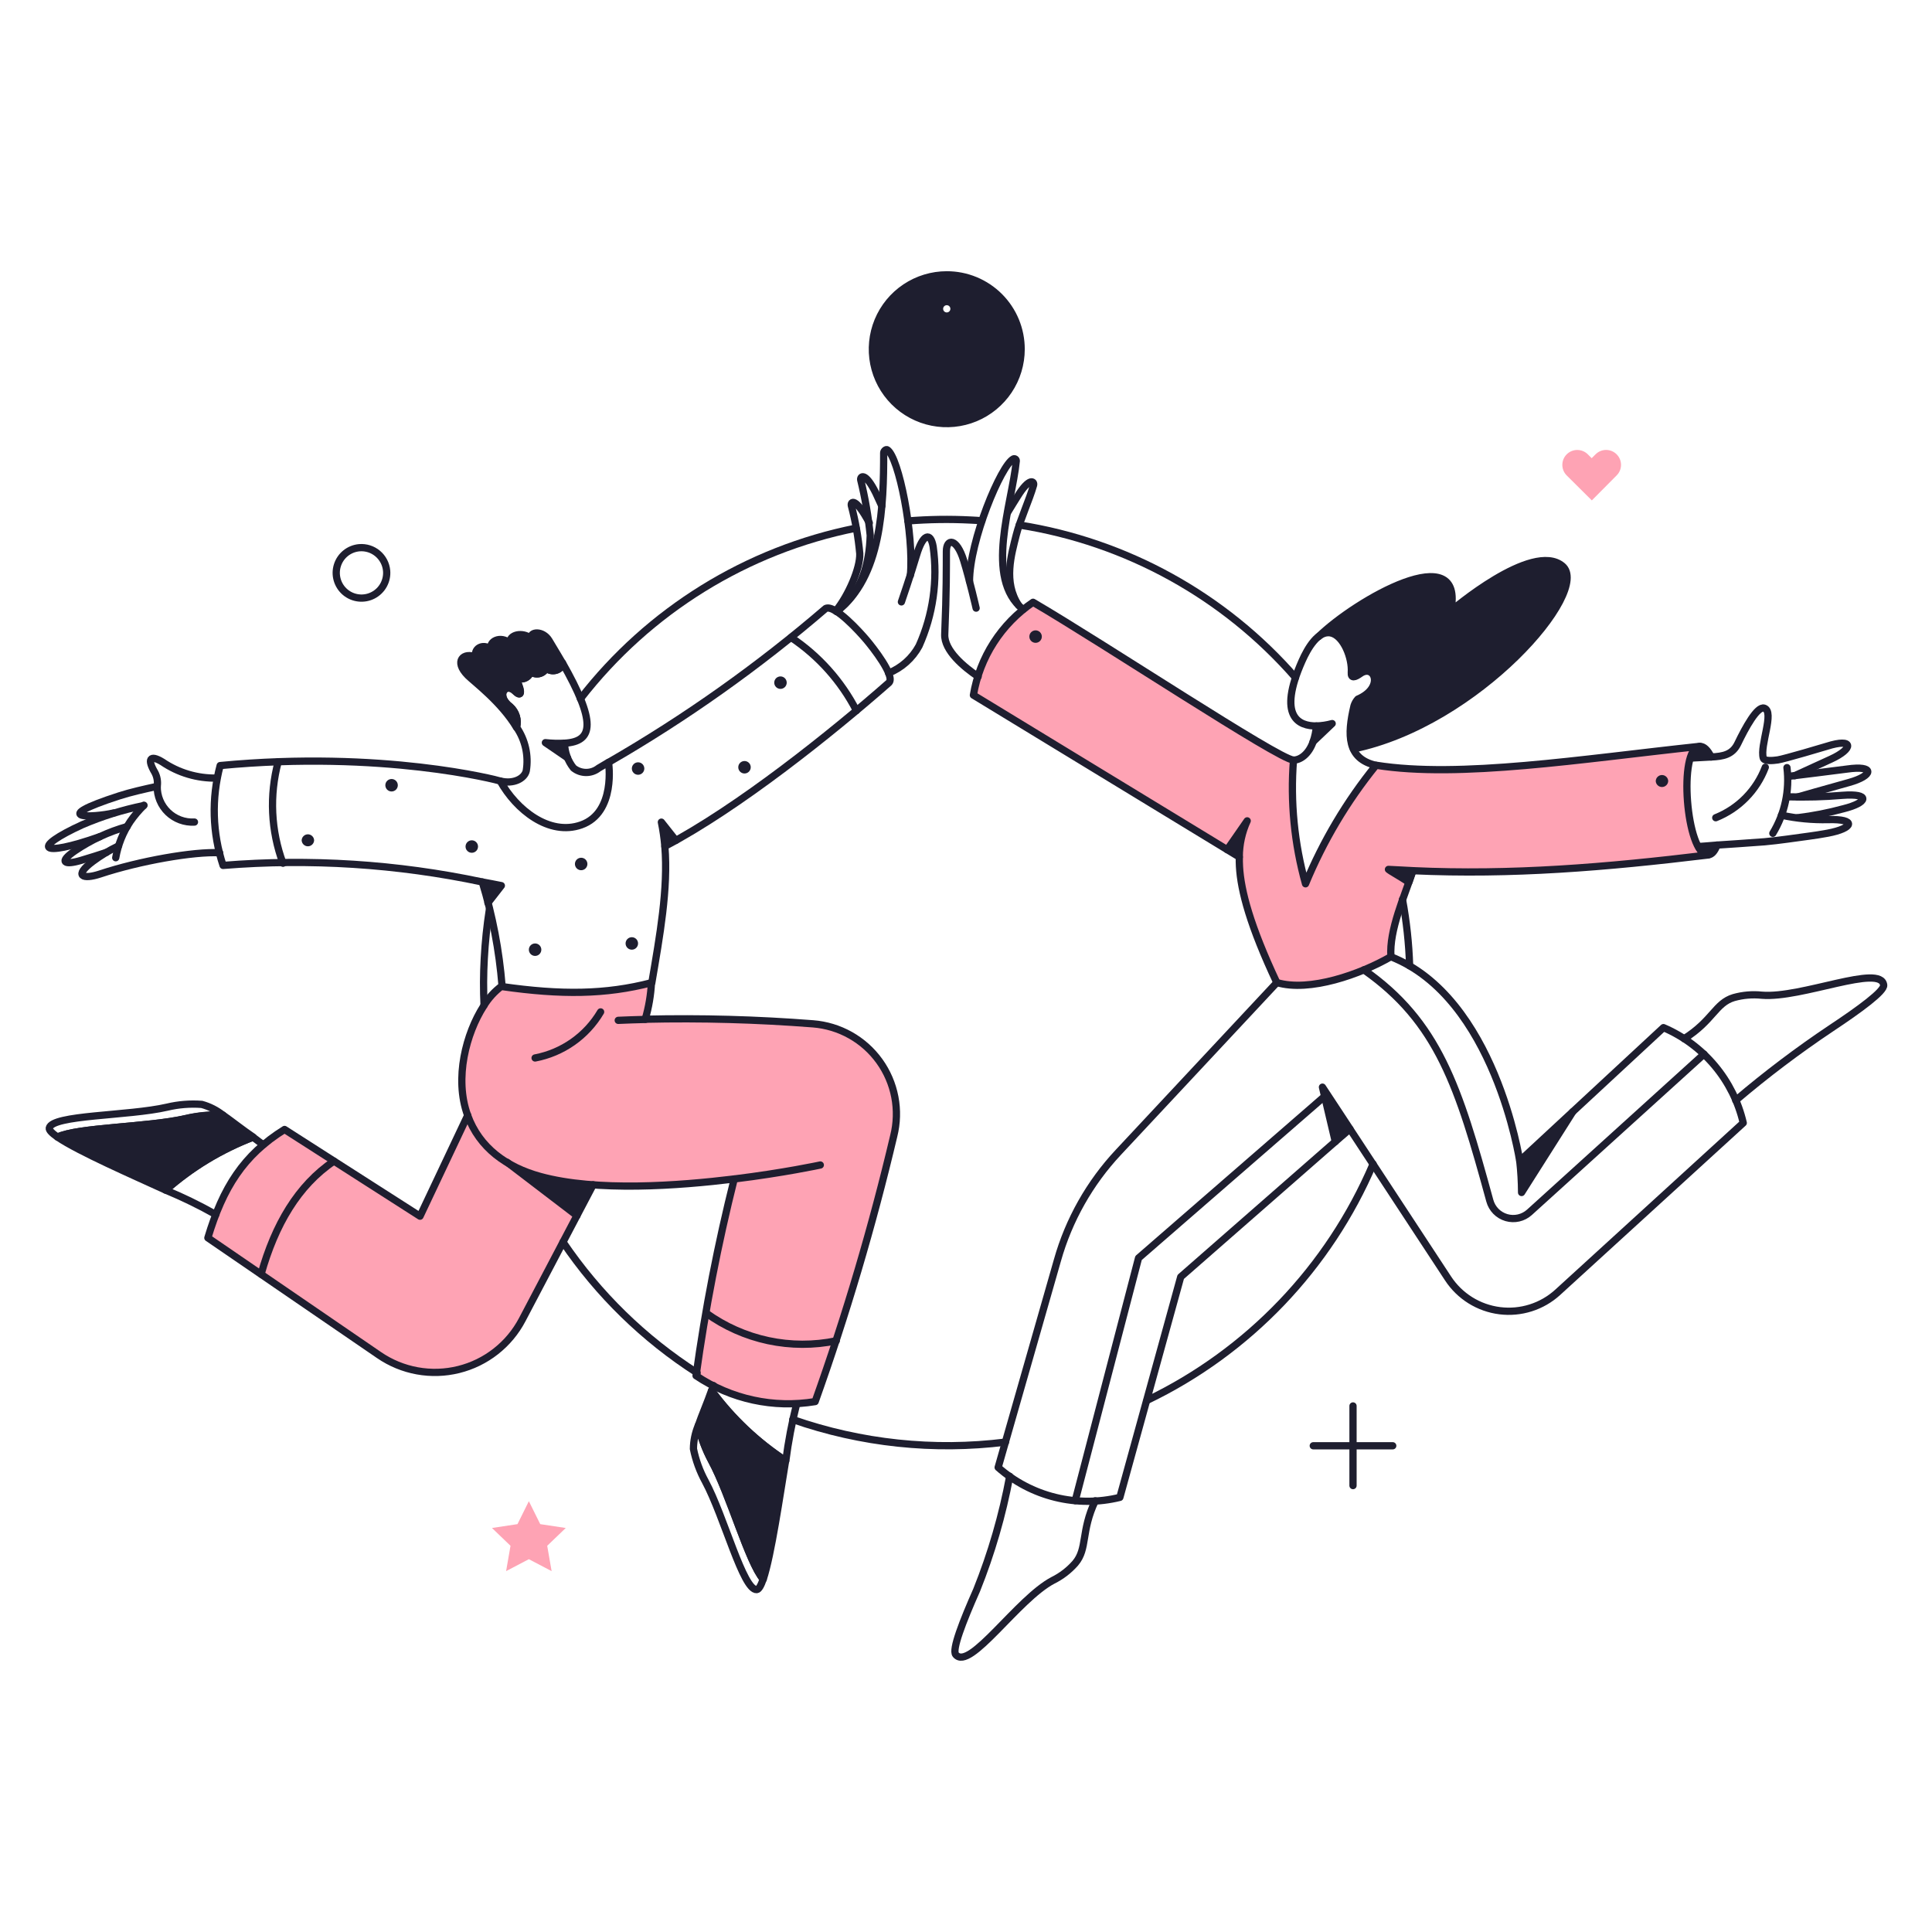 <?xml version="1.0" encoding="UTF-8"?> <svg xmlns="http://www.w3.org/2000/svg" fill="none" viewBox="0 0 200 200" stroke-width="0.75"><g><g><path fill="#fea3b4" d="M176.816 88.508C174.542 88.508 173.686 77.437 175.961 77.26C163.661 78.569 151.032 80.581 142.447 79.217C139.433 82.934 136.974 87.068 135.147 91.491C133.987 87.328 133.565 82.994 133.9 78.685C132.267 78.552 114.445 66.735 106.941 62.346C105.314 63.447 103.928 64.866 102.867 66.519C101.805 68.171 101.091 70.022 100.766 71.959L127.066 87.959L129.137 84.976C128.653 86.167 128.382 87.434 128.337 88.719C128.261 91.303 129.097 95.083 132.212 101.719C135.252 102.631 140.212 101.225 143.992 99.04C143.821 96.665 144.98 93.758 145.854 91.327C145.183 90.835 144.478 90.391 143.745 89.997C154.891 90.731 165.379 89.9 176.816 88.508Z"></path><path fill="#fea3b4" d="M84.158 105.968C78.381 105.516 72.586 105.357 66.793 105.493C67.155 104.262 67.371 102.993 67.439 101.712C62.689 102.947 58.091 102.985 51.974 102.112V102.036C49.132 103.916 46.651 110.582 48.433 115.482L43.5 125.9L29.441 116.93C25.204 119.571 23.076 122.953 21.518 128.14L39.244 140.28C40.433 141.096 41.782 141.651 43.2 141.908C44.619 142.166 46.077 142.12 47.477 141.773C48.877 141.427 50.187 140.788 51.322 139.898C52.458 139.009 53.392 137.889 54.063 136.613L59.725 125.841L52.579 120.383C53.627 120.995 54.752 121.463 55.925 121.775C61.758 123.39 70.288 122.744 76.025 122.041C74.338 128.753 73.019 135.552 72.074 142.408C75.692 144.842 80.103 145.8 84.404 145.087C87.617 136.081 90.332 126.905 92.537 117.6C92.866 116.276 92.903 114.896 92.645 113.556C92.387 112.217 91.84 110.949 91.043 109.842C90.246 108.735 89.217 107.815 88.028 107.146C86.839 106.477 85.518 106.075 84.158 105.968V105.968Z"></path><path fill="#fea3b4" d="M167.355 47.032C167.212 46.888 167.042 46.773 166.854 46.695C166.667 46.617 166.466 46.577 166.262 46.577C166.059 46.577 165.858 46.617 165.671 46.695C165.483 46.773 165.313 46.888 165.17 47.032L164.77 47.432L164.37 47.032C164.08 46.742 163.687 46.58 163.277 46.58C162.867 46.58 162.474 46.743 162.184 47.032C161.895 47.322 161.732 47.715 161.732 48.125C161.732 48.535 161.895 48.928 162.185 49.218L164.785 51.802L167.35 49.218C167.495 49.075 167.61 48.905 167.689 48.718C167.767 48.531 167.808 48.329 167.808 48.126C167.809 47.923 167.769 47.721 167.691 47.534C167.613 47.346 167.499 47.175 167.355 47.032V47.032Z"></path><path fill="#fea3b4" d="M58.566 158.177L55.925 157.778L54.747 155.403L53.569 157.778L50.929 158.177L52.848 160.02L52.392 162.642L54.747 161.407L57.103 162.642L56.647 160.02L58.566 158.177Z"></path></g><g><path fill="#1e1e2f" d="M137.925 74.9L135.925 76.8C136.11 76.273 136.225 75.723 136.267 75.166C136.828 75.139 137.384 75.05 137.925 74.9Z"></path><path fill="#1e1e2f" d="M146.247 90.123C146.114 90.503 145.981 90.902 145.829 91.323C145.158 90.831 144.453 90.387 143.72 89.993C144.575 90.028 145.411 90.085 146.247 90.123Z"></path><path fill="#1e1e2f" d="M161.712 58.584C158.6 56 150.161 63.258 150.161 63.258C151.718 55.582 140.319 62.158 136.481 65.899C138.457 64.322 140.034 67.741 139.863 69.679C139.863 70.136 140.11 70.231 140.813 69.737C142.276 68.673 143.321 71.2 140.566 72.377C140.381 72.577 140.245 72.816 140.166 73.077C139.661 74.511 139.628 76.069 140.071 77.523C152.858 74.905 164.809 61.149 161.712 58.584Z"></path><path fill="#1e1e2f" d="M139.749 116.873L138.229 118.184L136.899 112.541L139.749 116.873Z"></path><path fill="#1e1e2f" d="M98.008 28.451C96.485 28.451 94.996 28.903 93.73 29.749C92.464 30.595 91.477 31.797 90.894 33.204C90.311 34.611 90.159 36.16 90.456 37.653C90.753 39.147 91.486 40.519 92.563 41.596C93.64 42.673 95.012 43.406 96.506 43.703C97.999 44 99.548 43.848 100.955 43.265C102.362 42.682 103.564 41.695 104.41 40.429C105.256 39.163 105.708 37.674 105.708 36.151C105.71 35.139 105.512 34.137 105.126 33.202C104.739 32.267 104.172 31.418 103.457 30.702C102.741 29.987 101.892 29.42 100.957 29.033C100.022 28.647 99.02 28.449 98.008 28.451ZM98.198 40.839C98.198 40.889 98.178 40.938 98.142 40.973C98.107 41.009 98.058 41.029 98.008 41.029C97.983 41.031 97.957 41.026 97.934 41.017C97.91 41.008 97.888 40.995 97.87 40.977C97.853 40.959 97.839 40.937 97.829 40.913C97.82 40.89 97.817 40.864 97.818 40.839V34.873C97.818 34.823 97.838 34.775 97.874 34.739C97.909 34.703 97.958 34.683 98.008 34.683C98.033 34.681 98.059 34.685 98.082 34.694C98.106 34.703 98.128 34.718 98.146 34.735C98.163 34.753 98.177 34.775 98.186 34.799C98.195 34.822 98.2 34.848 98.198 34.873V40.839ZM97.476 31.986C97.482 31.846 97.542 31.715 97.643 31.618C97.743 31.521 97.878 31.467 98.017 31.467C98.157 31.467 98.292 31.521 98.392 31.618C98.493 31.715 98.553 31.846 98.559 31.986C98.553 32.126 98.493 32.258 98.392 32.354C98.292 32.451 98.157 32.505 98.017 32.505C97.878 32.505 97.743 32.451 97.643 32.354C97.542 32.258 97.482 32.126 97.476 31.986Z"></path><path fill="#1e1e2f" d="M52.467 120.312L59.725 125.841L61.416 122.649C58.293 122.569 55.231 121.769 52.467 120.312Z"></path><path fill="#1e1e2f" d="M58.737 78.438L56.457 76.9C57.112 76.979 57.773 77.004 58.433 76.976C58.485 77.472 58.587 77.962 58.737 78.438Z"></path><path fill="#1e1e2f" d="M129.11 84.974C128.626 86.165 128.355 87.432 128.31 88.717L127.037 87.938L129.11 84.974Z"></path><path fill="#1e1e2f" d="M68.465 85.107C68.634 85.935 68.755 86.773 68.826 87.615C69.187 87.444 69.586 87.235 69.985 87.026L68.465 85.107Z"></path><path fill="#1e1e2f" d="M73.651 143.966C73.215 145.22 72.663 146.474 72.284 147.575C72.579 148.839 73.038 150.059 73.651 151.204C75.57 154.757 77.489 161.73 79.009 163.478C79.845 160.989 80.738 154.739 81.327 151.223C78.362 149.274 75.763 146.818 73.651 143.966Z"></path><path fill="#1e1e2f" d="M23.076 115.429C21.78 115.372 20.482 115.494 19.219 115.79C15.267 116.702 8.029 116.702 5.958 117.709C8.124 119.191 13.918 121.718 17.148 123.2C19.818 120.845 22.887 118.985 26.211 117.709C25.09 116.949 24.026 116.094 23.076 115.429Z"></path><path fill="#1e1e2f" d="M56.837 66.3C56.21 65.274 54.837 65.331 54.975 66.11C54.121 65.35 52.639 65.71 52.809 66.585C51.784 65.749 50.587 66.414 50.833 67.212C49.941 66.528 48.972 67.212 49.276 68.029C48.003 67.478 46.939 68.429 48.44 69.929C49.086 70.575 51.897 72.664 53.474 75.305C53.571 74.925 53.562 74.526 53.448 74.151C53.334 73.776 53.12 73.439 52.828 73.177C51.27 71.999 52.334 70.594 53.322 71.562C54.196 72.417 53.912 71.162 53.284 70.042C53.414 70.154 53.57 70.232 53.738 70.268C53.906 70.304 54.081 70.297 54.245 70.248C54.41 70.199 54.56 70.109 54.681 69.987C54.801 69.865 54.89 69.714 54.937 69.549C55.062 69.643 55.205 69.709 55.358 69.742C55.511 69.775 55.668 69.774 55.821 69.74C55.973 69.705 56.116 69.638 56.24 69.543C56.364 69.448 56.465 69.326 56.537 69.188C57.237 69.681 58.19 69.378 58.228 68.637C57.806 67.913 57.331 67.115 56.837 66.3Z"></path><path fill="#1e1e2f" d="M51.9 91.68L50.514 93.466C50.324 92.726 50.134 92.003 49.925 91.301C50.568 91.415 51.9 91.68 51.9 91.68Z"></path><path fill="#1e1e2f" d="M32.518 86.988C32.511 87.155 32.441 87.313 32.32 87.428C32.2 87.544 32.039 87.609 31.872 87.609C31.706 87.609 31.545 87.544 31.425 87.428C31.305 87.313 31.234 87.155 31.227 86.988C31.234 86.821 31.305 86.663 31.425 86.548C31.545 86.432 31.706 86.367 31.872 86.367C32.039 86.367 32.2 86.432 32.32 86.548C32.441 86.663 32.511 86.821 32.518 86.988Z"></path><path fill="#1e1e2f" d="M41.182 81.288C41.182 81.459 41.114 81.624 40.993 81.745C40.872 81.866 40.707 81.934 40.536 81.934C40.365 81.934 40.2 81.866 40.079 81.745C39.958 81.624 39.89 81.459 39.89 81.288C39.89 81.117 39.958 80.952 40.079 80.831C40.2 80.71 40.365 80.642 40.536 80.642C40.707 80.642 40.872 80.71 40.993 80.831C41.114 80.952 41.182 81.117 41.182 81.288Z"></path><path fill="#1e1e2f" d="M49.485 87.634C49.485 87.805 49.417 87.97 49.296 88.091C49.175 88.212 49.01 88.28 48.839 88.28C48.668 88.28 48.503 88.212 48.382 88.091C48.261 87.97 48.193 87.805 48.193 87.634C48.193 87.463 48.261 87.298 48.382 87.177C48.503 87.056 48.668 86.988 48.839 86.988C49.01 86.988 49.175 87.056 49.296 87.177C49.417 87.298 49.485 87.463 49.485 87.634Z"></path><path fill="#1e1e2f" d="M60.808 89.439C60.808 89.61 60.74 89.775 60.619 89.896C60.498 90.017 60.333 90.085 60.162 90.085C59.991 90.085 59.826 90.017 59.705 89.896C59.584 89.775 59.516 89.61 59.516 89.439C59.516 89.268 59.584 89.103 59.705 88.982C59.826 88.861 59.991 88.793 60.162 88.793C60.333 88.793 60.498 88.861 60.619 88.982C60.74 89.103 60.808 89.268 60.808 89.439Z"></path><path fill="#1e1e2f" d="M66.7 79.559C66.7 79.73 66.632 79.895 66.511 80.016C66.39 80.137 66.225 80.205 66.054 80.205C65.883 80.205 65.718 80.137 65.597 80.016C65.476 79.895 65.408 79.73 65.408 79.559C65.408 79.388 65.476 79.223 65.597 79.102C65.718 78.981 65.883 78.913 66.054 78.913C66.225 78.913 66.39 78.981 66.511 79.102C66.632 79.223 66.7 79.388 66.7 79.559Z"></path><path fill="#1e1e2f" d="M77.717 79.426C77.717 79.597 77.649 79.762 77.528 79.883C77.407 80.004 77.242 80.072 77.071 80.072C76.9 80.072 76.735 80.004 76.614 79.883C76.493 79.762 76.425 79.597 76.425 79.426C76.425 79.255 76.493 79.09 76.614 78.969C76.735 78.848 76.9 78.78 77.071 78.78C77.242 78.78 77.407 78.848 77.528 78.969C77.649 79.09 77.717 79.255 77.717 79.426Z"></path><path fill="#1e1e2f" d="M81.441 70.668C81.441 70.839 81.373 71.004 81.252 71.125C81.131 71.246 80.966 71.314 80.795 71.314C80.624 71.314 80.459 71.246 80.338 71.125C80.217 71.004 80.149 70.839 80.149 70.668C80.149 70.497 80.217 70.332 80.338 70.211C80.459 70.09 80.624 70.022 80.795 70.022C80.966 70.022 81.131 70.09 81.252 70.211C81.373 70.332 81.441 70.497 81.441 70.668Z"></path><path fill="#1e1e2f" d="M56.039 98.311C56.039 98.482 55.971 98.647 55.85 98.768C55.729 98.889 55.564 98.957 55.393 98.957C55.222 98.957 55.057 98.889 54.936 98.768C54.815 98.647 54.747 98.482 54.747 98.311C54.747 98.14 54.815 97.975 54.936 97.854C55.057 97.733 55.222 97.665 55.393 97.665C55.564 97.665 55.729 97.733 55.85 97.854C55.971 97.975 56.039 98.14 56.039 98.311Z"></path><path fill="#1e1e2f" d="M66.052 97.665C66.052 97.836 65.984 98.001 65.863 98.122C65.742 98.243 65.577 98.311 65.406 98.311C65.235 98.311 65.07 98.243 64.949 98.122C64.828 98.001 64.76 97.836 64.76 97.665C64.76 97.494 64.828 97.329 64.949 97.208C65.07 97.087 65.235 97.019 65.406 97.019C65.577 97.019 65.742 97.087 65.863 97.208C65.984 97.329 66.052 97.494 66.052 97.665Z"></path><path fill="#1e1e2f" d="M177.139 78.362C176.474 78.4 175.296 78.457 175.03 78.476C175.524 76.9 176.4 76.88 177.139 78.362Z"></path><path fill="#1e1e2f" d="M177.747 87.482C177.272 88.774 176.493 88.831 175.828 87.634C176.379 87.6 177.044 87.539 177.747 87.482Z"></path><path fill="#1e1e2f" d="M107.85 65.9C107.85 66.071 107.782 66.236 107.661 66.357C107.54 66.478 107.375 66.546 107.204 66.546C107.033 66.546 106.868 66.478 106.747 66.357C106.626 66.236 106.558 66.071 106.558 65.9C106.558 65.729 106.626 65.564 106.747 65.443C106.868 65.322 107.033 65.254 107.204 65.254C107.375 65.254 107.54 65.322 107.661 65.443C107.782 65.564 107.85 65.729 107.85 65.9Z"></path><path fill="#1e1e2f" d="M172.693 80.851C172.686 81.018 172.616 81.176 172.495 81.291C172.375 81.407 172.214 81.472 172.048 81.472C171.881 81.472 171.72 81.407 171.6 81.291C171.479 81.176 171.409 81.018 171.402 80.851C171.409 80.684 171.479 80.526 171.6 80.411C171.72 80.295 171.881 80.23 172.048 80.23C172.214 80.23 172.375 80.295 172.495 80.411C172.616 80.526 172.686 80.684 172.693 80.851Z"></path><path fill="#1e1e2f" d="M157.513 123.447C157.507 122.355 157.444 121.264 157.323 120.179L162.814 115.087L157.513 123.447Z"></path></g><g><path stroke="#1e1e2f" stroke-linecap="round" stroke-linejoin="round" d="M104.088 149.286C96.666 150.213 89.13 149.413 82.068 146.949"></path><path stroke="#1e1e2f" stroke-linecap="round" stroke-linejoin="round" d="M142.143 120.5C137.564 131.224 129.246 139.92 118.736 144.971"></path><path stroke="#1e1e2f" stroke-linecap="round" stroke-linejoin="round" d="M145.183 93.105C145.604 95.376 145.851 97.675 145.924 99.983"></path><path stroke="#1e1e2f" stroke-linecap="round" stroke-linejoin="round" d="M105.513 54.347C116.602 56.09 126.724 61.679 134.106 70.136"></path><path stroke="#1e1e2f" stroke-linecap="round" stroke-linejoin="round" d="M93.98 53.929C96.142 53.755 98.314 53.724 100.48 53.834C100.86 53.854 101.259 53.872 101.639 53.91"></path><path stroke="#1e1e2f" stroke-linecap="round" stroke-linejoin="round" d="M60.086 72.339C67.161 63.206 77.293 56.932 88.623 54.67"></path><path stroke="#1e1e2f" stroke-linecap="round" stroke-linejoin="round" d="M50.112 104.068C50.034 102.46 50.041 100.849 50.131 99.242C50.222 97.53 50.4 95.825 50.663 94.131"></path><path stroke="#1e1e2f" stroke-linecap="round" stroke-linejoin="round" d="M72.169 142.123C66.669 138.596 61.944 133.988 58.281 128.577"></path><path stroke="#1e1e2f" stroke-linecap="round" stroke-linejoin="round" d="M136.272 75.151C136.825 75.134 137.373 75.051 137.906 74.904L135.93 76.785"></path><path stroke="#1e1e2f" stroke-linecap="round" stroke-linejoin="round" d="M185.784 80.3L189.527 78.59C191.901 77.507 191.927 76.352 189.09 77.26C188.918 77.315 184.701 78.569 184.036 78.666C183.523 78.741 182.636 78.817 182.536 78.476C182.155 77.176 183.736 73.664 182.631 73.308C181.91 73.077 180.678 75.343 179.895 76.975C179.347 78.117 178.395 78.305 177.14 78.362"></path><path stroke="#1e1e2f" stroke-linecap="round" stroke-linejoin="round" d="M185.1 80.376C185.1 80.376 190.8 79.676 191.18 79.616C194.142 79.185 193.935 80.303 191.408 81.003C188.995 81.671 186.088 82.503 186.088 82.503"></path><path stroke="#1e1e2f" stroke-linecap="round" stroke-linejoin="round" d="M185.1 82.485C186.97 82.541 188.841 82.49 190.705 82.333C193.687 82.1 193.364 83.093 190.838 83.72C189.28 84.146 187.692 84.457 186.088 84.651"></path><path stroke="#1e1e2f" stroke-linecap="round" stroke-linejoin="round" d="M177.747 87.482C177.747 87.482 181.87 87.212 182.668 87.14C184.206 87 185.786 86.755 187.323 86.551C187.855 86.48 188.482 86.383 189.204 86.251C191.866 85.751 192.262 84.763 189.242 84.845C187.621 84.884 186.001 84.731 184.416 84.389"></path><path stroke="#1e1e2f" stroke-linecap="round" stroke-linejoin="round" d="M184.986 79.464C185.275 81.831 184.759 84.225 183.523 86.264"></path><path stroke="#1e1e2f" stroke-linecap="round" stroke-linejoin="round" d="M182.744 79.426C182.298 80.605 181.612 81.678 180.728 82.578C179.845 83.478 178.785 84.183 177.614 84.651"></path><path stroke="#1e1e2f" stroke-linecap="round" stroke-linejoin="round" d="M146.259 90.131C146.126 90.511 145.993 90.91 145.841 91.331C144.853 90.666 144.015 90.236 143.732 90.001C144.587 90.036 145.423 90.093 146.259 90.131Z"></path><path stroke="#1e1e2f" stroke-linecap="round" stroke-linejoin="round" d="M127.039 87.957L129.11 84.974C128.572 86.149 128.292 87.426 128.29 88.719"></path><path stroke="#1e1e2f" stroke-linecap="round" stroke-linejoin="round" d="M133.9 78.685C134.587 78.685 135.475 78.095 135.933 76.785C136.117 76.257 136.232 75.708 136.275 75.151C134.489 75.17 132.195 74.251 134.793 68.407C135.352 67.151 136.437 65.23 137.785 65.524C139.096 65.811 139.996 68.132 139.885 69.624C139.84 70.265 140.285 70.108 140.812 69.733C142.284 68.681 143.32 71.195 140.565 72.373C140.382 72.574 140.245 72.813 140.165 73.073C139.454 76.073 139.429 78.544 142.445 79.229"></path><path stroke="#1e1e2f" stroke-linecap="round" stroke-linejoin="round" d="M136.5 65.9C140.338 62.157 151.738 55.583 150.18 63.259C150.18 63.259 158.614 56.002 161.731 58.585C164.831 61.151 152.896 74.905 140.11 77.527"></path><path stroke="#1e1e2f" stroke-linecap="round" stroke-linejoin="round" d="M176.816 88.508C174.567 88.508 173.685 77.437 175.961 77.26C163.761 78.56 151.109 80.595 142.447 79.217C139.433 82.934 136.974 87.068 135.147 91.491C133.987 87.328 133.565 82.994 133.9 78.685C132.267 78.552 114.445 66.735 106.941 62.346C105.314 63.447 103.928 64.866 102.867 66.519C101.805 68.171 101.091 70.022 100.766 71.959L128.293 88.719C128.286 89.026 128.293 89.348 128.31 89.692C128.451 92.24 129.426 95.869 132.171 101.712C135.566 102.725 140.828 100.86 143.989 99.033C143.789 96.256 145.407 92.753 146.262 90.133C156.483 90.6 166.244 89.79 176.816 88.508Z"></path><path stroke="#1e1e2f" stroke-linecap="round" stroke-linejoin="round" d="M132.187 101.712L115.772 119.286C112.807 122.453 110.644 126.284 109.465 130.458L103.328 151.907C105.022 153.403 107.052 154.467 109.247 155.007C111.441 155.547 113.734 155.547 115.928 155.007L122.228 132.185C140.871 115.867 137.677 118.656 139.745 116.872L149.91 132.356C150.507 133.264 151.294 134.031 152.216 134.606C153.139 135.18 154.174 135.548 155.253 135.683C156.331 135.819 157.425 135.719 158.461 135.39C159.497 135.062 160.449 134.513 161.252 133.781L180.46 116.245C179.955 114.067 178.944 112.039 177.509 110.325C176.075 108.611 174.256 107.259 172.201 106.379L157.319 120.179C157.319 120.179 154.754 103.251 143.963 99.033"></path><path stroke="#1e1e2f" stroke-linecap="round" stroke-linejoin="round" d="M138.229 118.184L136.899 112.541L139.749 116.873"></path><path stroke="#1e1e2f" stroke-linecap="round" stroke-linejoin="round" d="M104.525 152.819C103.776 156.849 102.63 160.794 101.105 164.599C99.658 167.865 98.524 170.79 98.939 171.287C100.393 173.026 105.339 165.514 109.009 163.592C109.883 163.158 110.665 162.558 111.309 161.825C112.598 160.303 111.878 158.538 113.379 155.365"></path><path stroke="#1e1e2f" stroke-linecap="round" stroke-linejoin="round" d="M179.685 113.909C182.831 111.231 186.13 108.738 189.565 106.443C192.547 104.466 195.074 102.605 194.998 101.978C194.729 99.736 186.488 103.369 182.383 103.023C181.407 102.921 180.421 103.005 179.476 103.27C177.576 103.844 177.329 105.645 174.346 107.526"></path><path stroke="#1e1e2f" stroke-linecap="round" stroke-linejoin="round" d="M100.364 60.18C100.364 55.98 103.63 48.15 104.905 47.508C104.939 47.493 104.976 47.486 105.012 47.489C105.049 47.493 105.084 47.505 105.115 47.527C105.145 47.548 105.169 47.576 105.185 47.61C105.201 47.643 105.208 47.68 105.205 47.717C104.768 52.203 101.858 59.865 105.914 63.092"></path><path stroke="#1e1e2f" stroke-linecap="round" stroke-linejoin="round" d="M101.257 70.041C99.794 69.053 97.73 67.341 97.799 65.671C97.99 61.055 97.961 58.888 97.97 57.064C97.977 55.715 99.038 55.676 99.756 58.014C100.386 60.065 101.048 62.954 101.048 62.954"></path><path stroke="#1e1e2f" stroke-linecap="round" stroke-linejoin="round" d="M104.316 53.036C104.716 52.371 105.149 51.686 105.323 51.403C106.593 49.337 107.103 49.843 106.995 50.225C106.572 51.719 105.551 53.967 105.209 55.354C104.699 57.395 103.831 60.244 105.449 62.668"></path><path stroke="#1e1e2f" stroke-linecap="round" stroke-linejoin="round" d="M84.918 120.6C84.918 120.6 81.137 121.417 76.026 122.044"></path><path stroke="#1e1e2f" stroke-linecap="round" stroke-linejoin="round" d="M50.055 104.163C50.549 103.34 51.201 102.623 51.973 102.054V102.13C58.091 103.004 62.689 102.966 67.439 101.73C67.371 103.011 67.155 104.28 66.793 105.511C72.568 105.378 78.356 105.536 84.158 105.986C85.517 106.091 86.836 106.491 88.024 107.159C89.212 107.826 90.239 108.745 91.035 109.851C91.831 110.957 92.376 112.224 92.632 113.562C92.888 114.9 92.849 116.278 92.517 117.6C90.317 126.907 87.602 136.085 84.386 145.092C80.084 145.805 75.673 144.847 72.055 142.413C73.001 135.557 74.32 128.758 76.007 122.046C70.27 122.746 61.741 123.389 55.907 121.78C52.45 120.827 49.632 118.837 48.407 115.453C47.008 111.613 48.268 106.955 50.055 104.163Z"></path><path stroke="#1e1e2f" stroke-linecap="round" stroke-linejoin="round" d="M66.812 105.531C65.862 105.55 64.931 105.588 64 105.626"></path><path stroke="#1e1e2f" stroke-linecap="round" stroke-linejoin="round" d="M61.4 122.648L54.06 136.613C53.389 137.889 52.455 139.009 51.319 139.898C50.184 140.788 48.874 141.427 47.474 141.773C46.074 142.12 44.616 142.166 43.197 141.908C41.779 141.651 40.43 141.096 39.241 140.28L21.518 128.14C23.078 122.947 25.209 119.563 29.456 116.921L43.481 125.9L48.421 115.45"></path><path stroke="#1e1e2f" stroke-linecap="round" stroke-linejoin="round" d="M52.486 120.312L59.725 125.841"></path><path stroke="#1e1e2f" stroke-linecap="round" stroke-linejoin="round" d="M58.737 78.438L56.457 76.88C57.114 76.954 57.775 76.972 58.435 76.937"></path><path stroke="#1e1e2f" stroke-linecap="round" stroke-linejoin="round" d="M62.993 78.913C62.651 79.122 62.309 79.313 61.967 79.521C61.596 79.813 61.136 79.97 60.664 79.966C60.191 79.963 59.734 79.799 59.367 79.502C58.785 78.772 58.458 77.871 58.438 76.937C61.494 76.758 61.681 74.703 58.227 68.616C58.191 68.793 58.109 68.958 57.988 69.093C57.868 69.228 57.714 69.328 57.542 69.384C57.37 69.44 57.186 69.45 57.01 69.412C56.833 69.373 56.669 69.289 56.536 69.167C56.468 69.309 56.368 69.434 56.245 69.532C56.121 69.631 55.977 69.7 55.823 69.734C55.669 69.769 55.51 69.769 55.356 69.733C55.202 69.697 55.059 69.627 54.936 69.528C54.889 69.693 54.8 69.844 54.679 69.966C54.559 70.088 54.409 70.177 54.245 70.227C54.08 70.276 53.906 70.283 53.738 70.247C53.57 70.211 53.413 70.134 53.283 70.022C53.929 71.142 54.195 72.396 53.321 71.541C52.333 70.573 51.269 71.997 52.828 73.157C53.12 73.419 53.334 73.755 53.448 74.13C53.562 74.505 53.571 74.904 53.474 75.284C54.375 76.599 54.736 78.21 54.48 79.784C54.309 80.584 53.169 81.209 51.78 80.848C53.437 83.825 56.847 86.568 60.163 85.396C63.812 84.111 62.993 78.913 62.993 78.913Z"></path><path stroke="#1e1e2f" stroke-linecap="round" stroke-linejoin="round" d="M86.6 63.3C91.293 59.751 91.478 52.247 91.478 46.866C91.478 46.695 91.724 46.466 91.857 46.566C93.044 47.338 94.623 55.339 94.243 59.549"></path><path stroke="#1e1e2f" stroke-linecap="round" stroke-linejoin="round" d="M91.985 69.68C93.331 69.138 94.447 68.144 95.139 66.868C96.586 63.648 97.092 60.084 96.6 56.589C96.342 55.071 95.554 55.202 94.871 57.501C94.262 59.553 93.313 62.308 93.313 62.308"></path><path stroke="#1e1e2f" stroke-linecap="round" stroke-linejoin="round" d="M86.521 63.25C87.829 61.65 89.06 58.81 89.003 57.311C88.85 55.63 88.557 53.965 88.129 52.333C88.043 51.933 88.542 51.401 89.991 54.133"></path><path stroke="#1e1e2f" stroke-linecap="round" stroke-linejoin="round" d="M68.826 87.615C68.755 86.773 68.634 85.935 68.465 85.107L69.963 87"></path><path stroke="#1e1e2f" stroke-linecap="round" stroke-linejoin="round" d="M67.458 101.731H67.477C68.294 96.905 69.187 92.022 68.826 87.615C76.413 83.635 86.056 75.92 92.026 70.668C92.703 69.991 90.332 66.993 89.68 66.224C89.011 65.435 86.395 62.53 85.472 62.992C78.498 68.987 70.978 74.318 63.012 78.913"></path><path stroke="#1e1e2f" stroke-linecap="round" stroke-linejoin="round" d="M82.467 145.334C81.977 147.273 81.603 149.24 81.346 151.224C78.373 149.277 75.773 146.812 73.67 143.947C73.746 143.781 73.81 143.61 73.86 143.434"></path><path stroke="#1e1e2f" stroke-linecap="round" stroke-linejoin="round" d="M73.651 151.2C73.038 150.055 72.579 148.835 72.284 147.571C71.961 148.335 71.791 149.155 71.784 149.985C72.023 151.168 72.439 152.308 73.019 153.366C74.976 157.014 76.933 164.652 78.339 164.557C78.548 164.538 78.776 164.139 79.004 163.474C77.508 161.73 75.589 154.757 73.651 151.2Z"></path><path stroke="#1e1e2f" stroke-linecap="round" stroke-linejoin="round" d="M73.651 143.966C73.215 145.22 72.663 146.474 72.284 147.575C72.579 148.839 73.038 150.059 73.651 151.204C75.57 154.757 77.489 161.73 79.009 163.478C79.845 160.989 80.738 154.739 81.327 151.223C78.362 149.274 75.763 146.818 73.651 143.966V143.966Z"></path><path stroke="#1e1e2f" stroke-linecap="round" stroke-linejoin="round" d="M22.335 125.727C20.658 124.781 18.926 123.937 17.148 123.2C19.811 120.849 22.874 118.996 26.192 117.728C26.705 118.07 26.781 118.203 27.275 118.488"></path><path stroke="#1e1e2f" stroke-linecap="round" stroke-linejoin="round" d="M20.891 114.327C19.686 114.237 18.475 114.333 17.3 114.613C13.272 115.543 5.369 115.391 5.1 116.778C5.062 116.987 5.385 117.31 5.955 117.709C8.026 116.702 15.264 116.702 19.235 115.809C20.498 115.512 21.796 115.39 23.092 115.449C22.442 114.93 21.693 114.548 20.891 114.327V114.327Z"></path><path stroke="#1e1e2f" stroke-linecap="round" stroke-linejoin="round" d="M23.076 115.429C21.78 115.372 20.482 115.494 19.219 115.79C15.267 116.702 8.029 116.702 5.958 117.709C8.124 119.191 13.918 121.718 17.148 123.2C19.818 120.845 22.887 118.985 26.211 117.709C25.09 116.949 24.026 116.094 23.076 115.429Z"></path><path stroke="#1e1e2f" stroke-linecap="round" stroke-linejoin="round" d="M11.012 88.242C10.29 88.489 9.358 88.772 8.412 89.059C6.663 89.587 6.018 89.268 7.766 88.071C9.419 86.949 11.242 86.102 13.166 85.563"></path><path stroke="#1e1e2f" stroke-linecap="round" stroke-linejoin="round" d="M14.906 83.359C14.378 83.874 13.901 84.438 13.48 85.044C12.725 86.176 12.214 87.453 11.98 88.793"></path><path stroke="#1e1e2f" stroke-linecap="round" stroke-linejoin="round" d="M10.347 86.608C4.02 88.831 3.226 87.794 8.523 85.373C10.567 84.498 12.694 83.834 14.873 83.391"></path><path stroke="#1e1e2f" stroke-linecap="round" stroke-linejoin="round" d="M22.738 88.279C20.091 88.131 14.443 89.118 10.347 90.479C8.561 91.068 7.606 90.679 9.587 89.187C10.422 88.563 11.316 88.023 12.257 87.576"></path><path stroke="#1e1e2f" stroke-linecap="round" stroke-linejoin="round" d="M11.771 84.157C9.644 84.651 4.796 84.833 12.341 82.39C13.519 82.009 14.941 81.69 16.274 81.402C16.349 80.907 16.263 80.4 16.027 79.958C15.227 78.618 15.497 78.074 16.806 78.875C18.467 80.006 20.44 80.59 22.449 80.547"></path><path stroke="#1e1e2f" stroke-linecap="round" stroke-linejoin="round" d="M16.274 81.4C16.266 81.902 16.361 82.4 16.554 82.863C16.747 83.326 17.033 83.744 17.395 84.092C17.757 84.439 18.187 84.708 18.658 84.881C19.129 85.055 19.63 85.129 20.131 85.1"></path><path stroke="#1e1e2f" stroke-linecap="round" stroke-linejoin="round" d="M58.224 68.635C58.186 69.376 57.236 69.68 56.533 69.186C56.461 69.325 56.36 69.446 56.236 69.541C56.112 69.637 55.969 69.704 55.817 69.738C55.664 69.773 55.507 69.773 55.354 69.74C55.201 69.707 55.057 69.641 54.933 69.547C54.885 69.712 54.797 69.862 54.676 69.984C54.555 70.106 54.406 70.196 54.241 70.245C54.077 70.294 53.902 70.301 53.734 70.265C53.566 70.229 53.41 70.152 53.28 70.04C53.907 71.161 54.192 72.416 53.318 71.56C52.33 70.592 51.27 71.993 52.824 73.175C53.116 73.436 53.331 73.773 53.445 74.148C53.559 74.524 53.568 74.923 53.47 75.303C51.894 72.663 49.082 70.573 48.436 69.927C46.936 68.427 47.999 67.476 49.272 68.027C48.972 67.21 49.937 66.527 50.829 67.21C50.582 66.41 51.78 65.747 52.805 66.583C52.634 65.709 54.116 65.348 54.971 66.108C54.838 65.329 56.209 65.27 56.833 66.298C57.333 67.113 58.224 68.635 58.224 68.635Z"></path><path stroke="#1e1e2f" stroke-linecap="round" stroke-linejoin="round" d="M50.511 93.466L51.9 91.68C51.217 91.548 50.571 91.414 49.925 91.301"></path><path stroke="#1e1e2f" stroke-linecap="round" stroke-linejoin="round" d="M51.784 80.851C51.537 80.756 39.584 77.64 22.791 79.251C21.88 82.652 21.985 86.245 23.091 89.587C32.07 88.857 41.108 89.434 49.922 91.3C50.992 94.8 51.68 98.405 51.973 102.053"></path><path stroke="#1e1e2f" stroke-linecap="round" stroke-linejoin="round" d="M40.023 59.078C40.068 59.593 39.958 60.109 39.709 60.562C39.461 61.015 39.083 61.383 38.624 61.622C38.166 61.86 37.647 61.957 37.134 61.9C36.62 61.844 36.135 61.636 35.739 61.304C35.343 60.971 35.055 60.529 34.911 60.033C34.766 59.537 34.772 59.009 34.928 58.517C35.083 58.024 35.381 57.588 35.784 57.265C36.187 56.942 36.677 56.745 37.192 56.7C37.882 56.642 38.568 56.859 39.098 57.305C39.628 57.751 39.961 58.388 40.023 59.078V59.078Z"></path><path stroke="#1e1e2f" stroke-linecap="round" stroke-linejoin="round" d="M144.176 149.666H135.949"></path><path stroke="#1e1e2f" stroke-linecap="round" stroke-linejoin="round" d="M140.063 153.788V145.543"></path><path stroke="#1e1e2f" stroke-linecap="round" stroke-linejoin="round" d="M28.8 78.856C27.871 82.325 28.044 85.997 29.294 89.363"></path><path stroke="#1e1e2f" stroke-linecap="round" stroke-linejoin="round" d="M81.9 65.994C84.756 67.904 87.081 70.507 88.657 73.559"></path><path stroke="#1e1e2f" stroke-linecap="round" stroke-linejoin="round" d="M177.139 78.362C176.474 78.4 175.296 78.457 175.03 78.476C175.524 76.9 176.4 76.88 177.139 78.362Z"></path><path stroke="#1e1e2f" stroke-linecap="round" stroke-linejoin="round" d="M177.747 87.482C177.272 88.774 176.493 88.831 175.828 87.634C176.379 87.6 177.044 87.539 177.747 87.482Z"></path><path stroke="#1e1e2f" stroke-linecap="round" stroke-linejoin="round" d="M141.193 100.4C148.888 105.8 150.993 112.466 154.226 124.3C154.339 124.713 154.556 125.09 154.856 125.396C155.157 125.701 155.53 125.924 155.941 126.045C156.352 126.165 156.787 126.178 157.204 126.083C157.622 125.987 158.008 125.787 158.326 125.5L176.4 109.122"></path><path stroke="#1e1e2f" stroke-linecap="round" stroke-linejoin="round" d="M111.308 155.346L117.862 130.23L137.127 113.491"></path><path stroke="#1e1e2f" stroke-linecap="round" stroke-linejoin="round" d="M62.176 104.752C61.449 105.983 60.468 107.045 59.299 107.868C58.129 108.69 56.797 109.254 55.393 109.521"></path><path stroke="#1e1e2f" stroke-linecap="round" stroke-linejoin="round" d="M73.1 135.929C75.023 137.316 77.214 138.288 79.533 138.783C81.853 139.277 84.249 139.283 86.571 138.8"></path><path stroke="#1e1e2f" stroke-linecap="round" stroke-linejoin="round" d="M34.57 120.2C30.847 122.708 28.47 126.774 27.028 131.9"></path><path stroke="#1e1e2f" stroke-linecap="round" stroke-linejoin="round" d="M162.814 115.087L157.514 123.447C157.508 122.355 157.445 121.264 157.324 120.179"></path><path stroke="#1e1e2f" stroke-linecap="round" stroke-linejoin="round" d="M86.606 63.3C89.328 61.248 89.991 58.2 90.086 55.427C89.891 53.488 89.561 51.564 89.098 49.671C89.038 49.291 89.573 48.835 90.656 51.02L91.283 52.384"></path><path stroke="#1e1e2f" stroke-linejoin="round" d="M98.008 28.451C96.485 28.451 94.996 28.903 93.73 29.749C92.464 30.595 91.477 31.797 90.894 33.204C90.311 34.611 90.159 36.16 90.456 37.653C90.753 39.147 91.486 40.519 92.563 41.596C93.64 42.673 95.012 43.406 96.506 43.703C97.999 44 99.548 43.848 100.955 43.265C102.362 42.682 103.564 41.695 104.41 40.429C105.256 39.163 105.708 37.674 105.708 36.151C105.71 35.139 105.512 34.137 105.126 33.202C104.739 32.267 104.172 31.418 103.457 30.702C102.741 29.987 101.892 29.42 100.957 29.033C100.022 28.647 99.02 28.449 98.008 28.451Z"></path><circle cx="98.008" cy="31.969" r=".75" stroke="#1e1e2f" stroke-linejoin="round"></circle><path stroke="#1e1e2f" stroke-linecap="round" stroke-linejoin="round" d="M98 34.75V40.938"></path></g></g></svg> 
